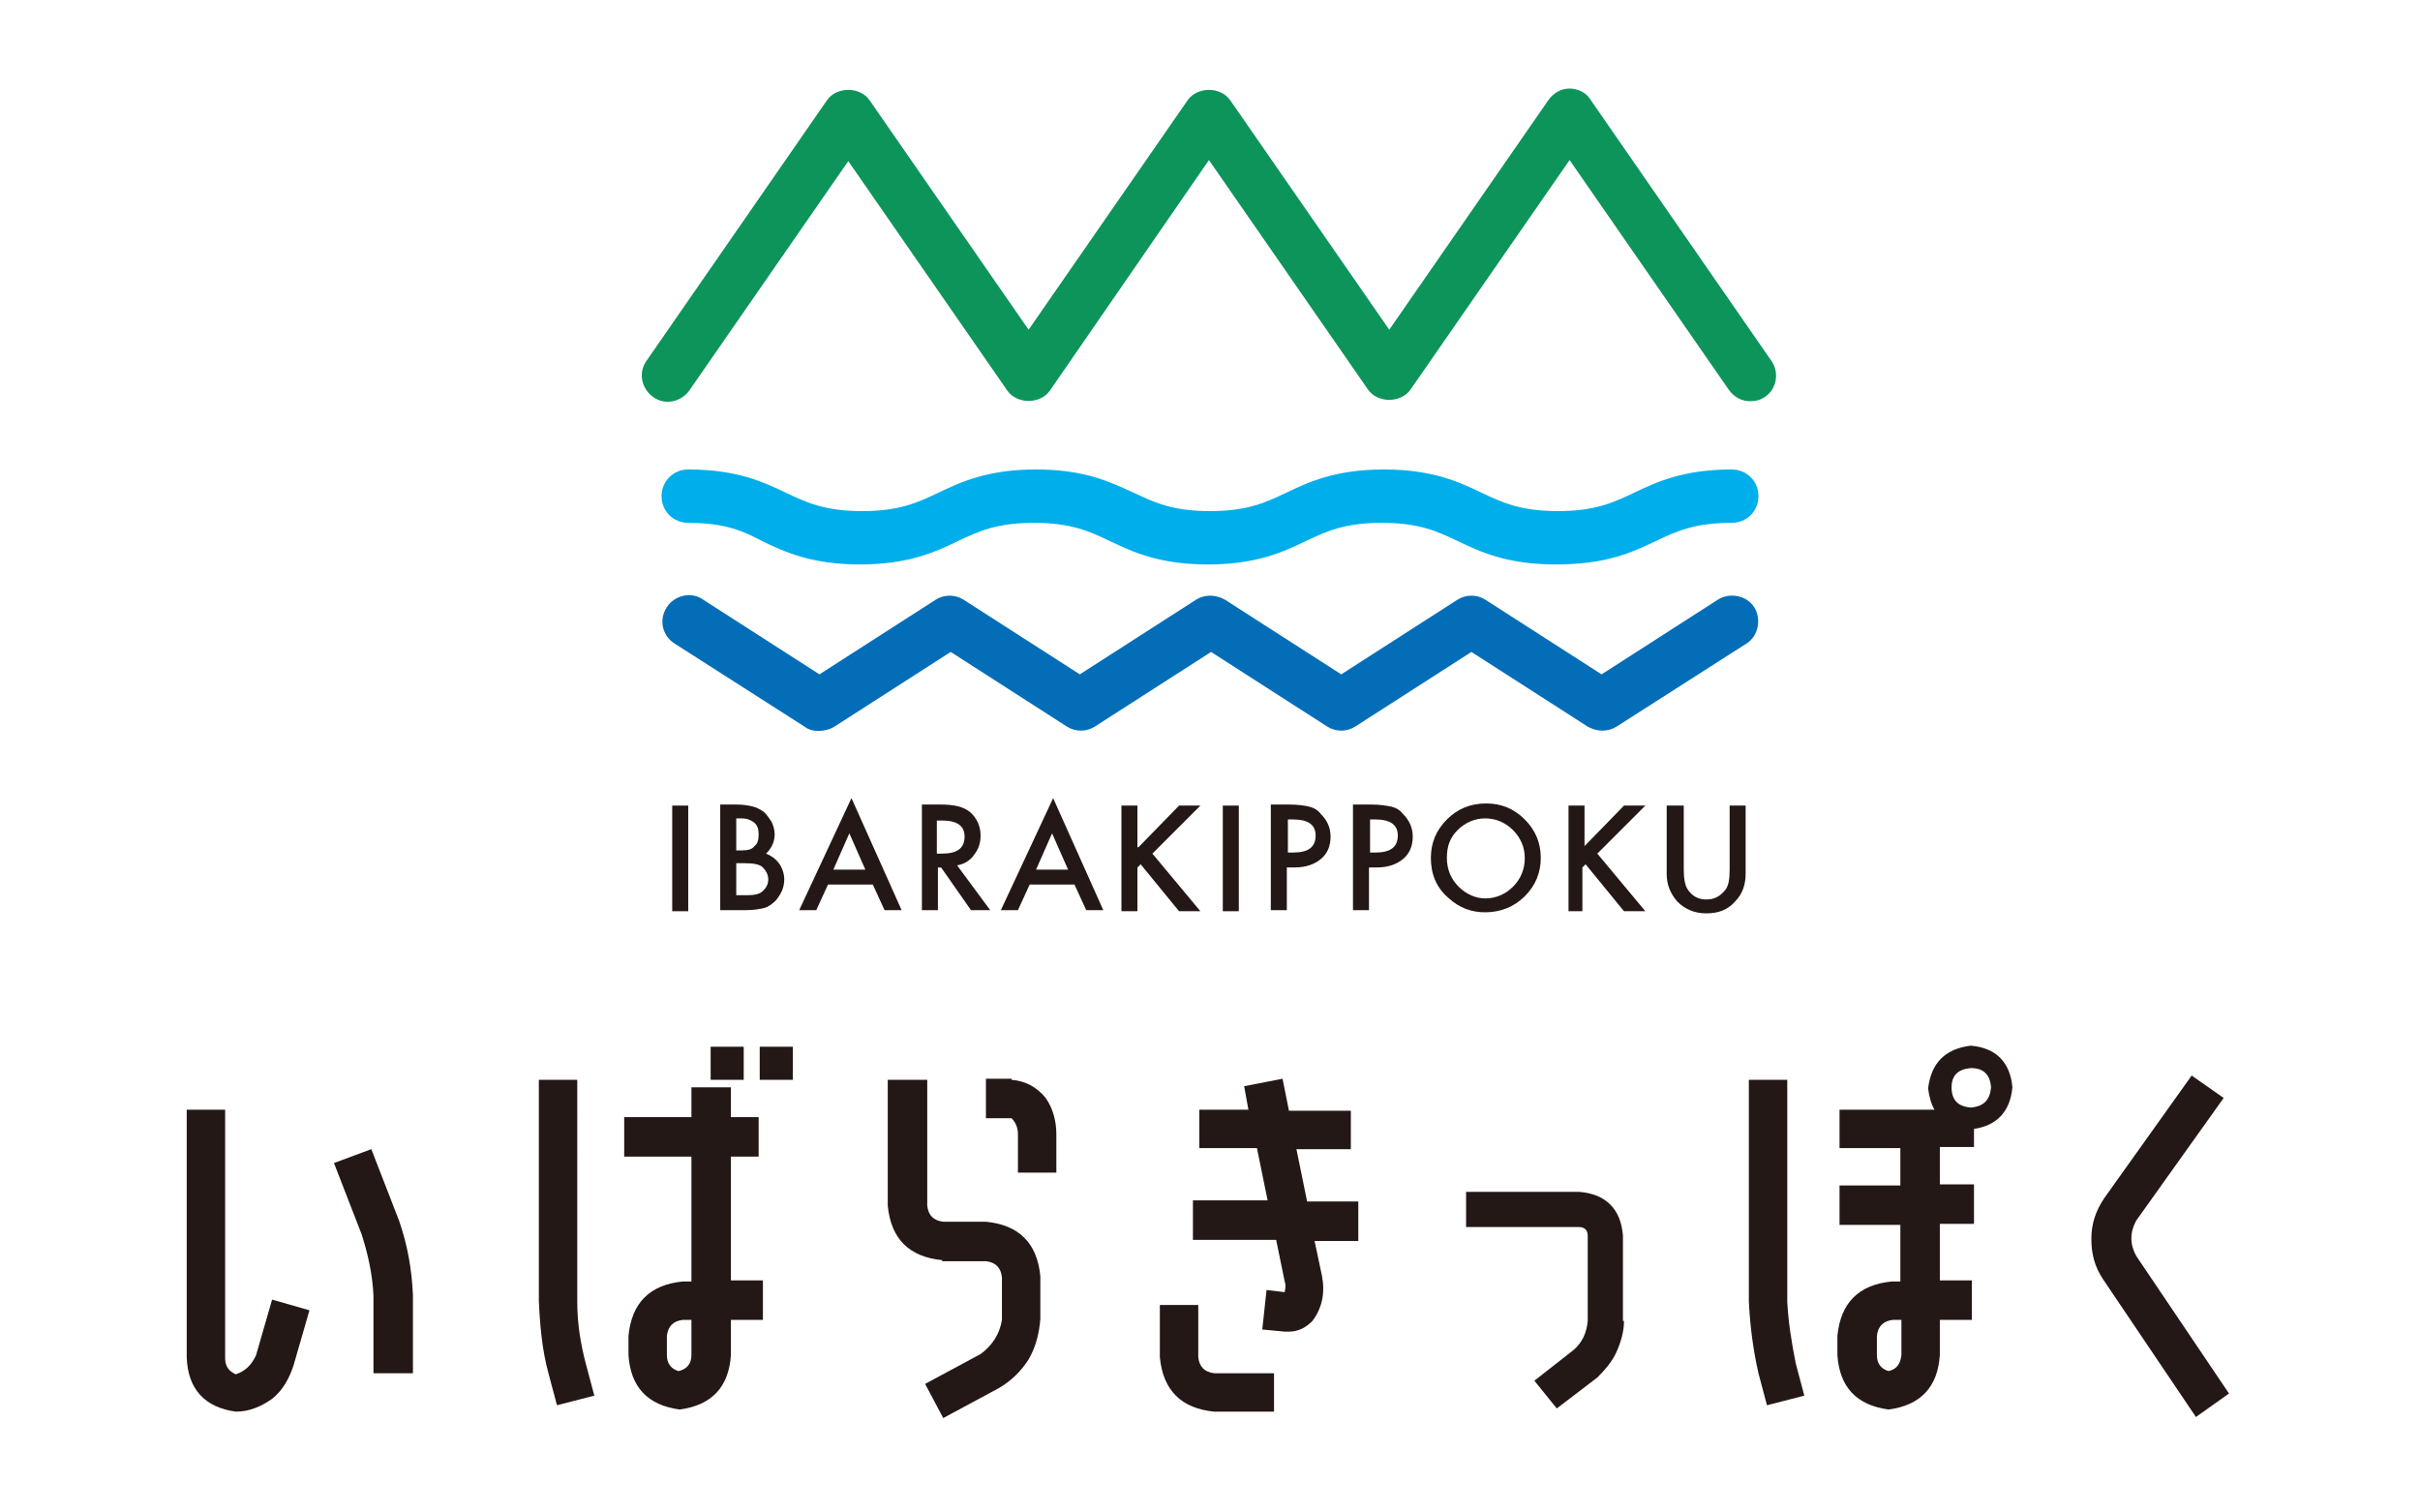 <?xml version="1.0" encoding="utf-8"?>
<!-- Generator: Adobe Illustrator 26.0.3, SVG Export Plug-In . SVG Version: 6.00 Build 0)  -->
<svg version="1.1" id="レイヤー_1" xmlns="http://www.w3.org/2000/svg" xmlns:xlink="http://www.w3.org/1999/xlink" x="0px"
	 y="0px" viewBox="0 0 226.8 141.7" style="enable-background:new 0 0 226.8 141.7;" xml:space="preserve">
<style type="text/css">
	.st0{fill:#231815;}
	.st1{fill:#0D945A;}
	.st2{fill:#00AEEB;}
	.st3{fill:#036EB7;}
</style>
<g>
	<g>
		<path class="st0" d="M64.5,75.5v9.9H63v-9.9H64.5z"/>
		<path class="st0" d="M67.5,85.3v-9.9H69c0.7,0,1.2,0.1,1.6,0.2c0.4,0.1,0.7,0.3,1,0.5c0.3,0.3,0.5,0.6,0.7,0.9
			c0.2,0.4,0.3,0.8,0.3,1.2c0,0.7-0.3,1.3-0.8,1.8c0.5,0.2,0.9,0.5,1.2,0.9c0.3,0.4,0.5,1,0.5,1.5c0,0.8-0.3,1.4-0.8,2
			c-0.3,0.3-0.7,0.6-1.1,0.7c-0.4,0.1-1,0.2-1.7,0.2H67.5z M69,79.7h0.5c0.6,0,1-0.1,1.2-0.4c0.3-0.2,0.4-0.6,0.4-1.1
			c0-0.5-0.1-0.8-0.4-1.1c-0.3-0.2-0.6-0.4-1.2-0.4H69V79.7z M69,83.9H70c0.7,0,1.2-0.1,1.5-0.4c0.3-0.3,0.5-0.6,0.5-1.1
			c0-0.4-0.2-0.8-0.5-1.1c-0.3-0.3-0.9-0.4-1.7-0.4H69V83.9z"/>
		<path class="st0" d="M81.8,82.9h-4.2l-1.1,2.4h-1.6l4.9-10.5l4.7,10.5h-1.6L81.8,82.9z M81.1,81.5l-1.5-3.4l-1.5,3.4H81.1z"/>
		<path class="st0" d="M89.7,81.1l3.1,4.2h-1.8l-2.8-4h-0.3v4h-1.5v-9.9h1.7c1.3,0,2.2,0.2,2.8,0.7c0.6,0.5,1,1.3,1,2.2
			c0,0.7-0.2,1.3-0.6,1.8C90.9,80.7,90.3,81,89.7,81.1z M87.8,80h0.5c1.4,0,2.1-0.5,2.1-1.6c0-1-0.7-1.5-2.1-1.5h-0.5V80z"/>
		<path class="st0" d="M100.7,82.9h-4.2l-1.1,2.4h-1.6l4.9-10.5l4.7,10.5h-1.6L100.7,82.9z M100.1,81.5l-1.5-3.4l-1.5,3.4H100.1z"/>
		<path class="st0" d="M106.7,79.4l3.8-3.9h2l-4.5,4.5l4.5,5.4h-2l-3.6-4.4l-0.3,0.3v4.1h-1.5v-9.9h1.5V79.4z"/>
		<path class="st0" d="M116.1,75.5v9.9h-1.5v-9.9H116.1z"/>
		<path class="st0" d="M120.6,81.3v4h-1.5v-9.9h1.7c0.8,0,1.5,0.1,1.9,0.2c0.4,0.1,0.8,0.3,1.1,0.7c0.6,0.6,0.9,1.3,0.9,2.1
			c0,0.9-0.3,1.6-0.9,2.1c-0.6,0.5-1.4,0.8-2.5,0.8H120.6z M120.6,79.9h0.6c1.4,0,2.1-0.5,2.1-1.6c0-1-0.7-1.5-2.1-1.5h-0.5V79.9z"
			/>
		<path class="st0" d="M128.3,81.3v4h-1.5v-9.9h1.7c0.8,0,1.4,0.1,1.9,0.2c0.4,0.1,0.8,0.3,1.1,0.7c0.6,0.6,0.9,1.3,0.9,2.1
			c0,0.9-0.3,1.6-0.9,2.1c-0.6,0.5-1.4,0.8-2.5,0.8H128.3z M128.3,79.9h0.6c1.4,0,2.1-0.5,2.1-1.6c0-1-0.7-1.5-2.1-1.5h-0.5V79.9z"
			/>
		<path class="st0" d="M134.1,80.4c0-1.4,0.5-2.6,1.5-3.6c1-1,2.2-1.5,3.7-1.5c1.4,0,2.6,0.5,3.6,1.5c1,1,1.5,2.2,1.5,3.6
			c0,1.4-0.5,2.6-1.5,3.6c-1,1-2.3,1.5-3.7,1.5c-1.3,0-2.4-0.4-3.4-1.3C134.6,83.2,134.1,81.9,134.1,80.4z M135.6,80.4
			c0,1.1,0.4,2,1.1,2.7c0.7,0.7,1.6,1.1,2.5,1.1c1,0,1.9-0.4,2.6-1.1c0.7-0.7,1.1-1.6,1.1-2.7c0-1-0.4-1.9-1.1-2.6
			c-0.7-0.7-1.6-1.1-2.6-1.1c-1,0-1.9,0.4-2.6,1.1C135.9,78.5,135.6,79.3,135.6,80.4z"/>
		<path class="st0" d="M148.4,79.4l3.8-3.9h2l-4.5,4.5l4.5,5.4h-2l-3.6-4.4l-0.3,0.3v4.1H147v-9.9h1.5V79.4z"/>
		<path class="st0" d="M157.8,75.5v6c0,0.8,0.1,1.5,0.4,1.9c0.4,0.6,1,0.9,1.7,0.9c0.8,0,1.3-0.3,1.8-0.9c0.3-0.4,0.4-1,0.4-1.9v-6
			h1.5v6.4c0,1-0.3,1.9-1,2.6c-0.7,0.8-1.6,1.1-2.7,1.1c-1.1,0-2-0.4-2.7-1.1c-0.6-0.7-1-1.5-1-2.6v-6.4H157.8z"/>
	</g>
	<path class="st1" d="M164,37.6c-0.8,0-1.5-0.4-2-1.1l-14.9-21.5l-14.9,21.5c-0.9,1.3-3.1,1.3-4,0l-14.9-21.5L98.4,36.6
		c-0.9,1.3-3.1,1.3-4,0L79.5,15.1L64.6,36.6c-0.8,1.1-2.3,1.4-3.4,0.6c-1.1-0.8-1.4-2.3-0.6-3.4L77.5,9.4c0.9-1.3,3.1-1.3,4,0
		l14.9,21.5l14.9-21.5c0.9-1.3,3.1-1.3,4,0l14.9,21.5l14.9-21.5c0.5-0.7,1.2-1.1,2-1.1l0,0c0.8,0,1.6,0.4,2,1.1L166,33.8
		c0.8,1.1,0.5,2.7-0.6,3.4C165,37.5,164.5,37.6,164,37.6L164,37.6z"/>
	<path class="st2" d="M145.8,52.9c-4.6,0-7.1-1.2-9.2-2.2c-1.9-0.9-3.6-1.7-7.1-1.7c-3.5,0-5.2,0.8-7.1,1.7c-2.1,1-4.6,2.2-9.2,2.2
		c-4.6,0-7.1-1.2-9.2-2.2c-1.9-0.9-3.6-1.7-7.1-1.7c-3.5,0-5.2,0.8-7.1,1.7c-2.1,1-4.6,2.2-9.2,2.2c-4.6,0-7.1-1.2-9.2-2.2
		C69.7,49.8,68,49,64.5,49c-1.4,0-2.5-1.1-2.5-2.5c0-1.4,1.1-2.5,2.5-2.5c4.6,0,7.1,1.2,9.2,2.2c1.9,0.9,3.6,1.7,7.1,1.7
		c3.5,0,5.2-0.8,7.1-1.7c2.1-1,4.6-2.2,9.2-2.2c4.6,0,7,1.2,9.2,2.2c1.9,0.9,3.6,1.7,7.1,1.7c3.5,0,5.2-0.8,7.1-1.7
		c2.1-1,4.6-2.2,9.2-2.2c4.6,0,7.1,1.2,9.2,2.2c1.9,0.9,3.6,1.7,7.1,1.7c3.5,0,5.2-0.8,7.1-1.7c2.1-1,4.6-2.2,9.2-2.2
		c1.4,0,2.5,1.1,2.5,2.5c0,1.4-1.1,2.5-2.5,2.5c-3.5,0-5.2,0.8-7.1,1.7C152.9,51.8,150.5,52.9,145.8,52.9L145.8,52.9z"/>
	<path class="st3" d="M76.7,68.5c-0.5,0-0.9-0.1-1.3-0.4l-12.2-7.8c-1.1-0.7-1.5-2.2-0.7-3.4c0.7-1.1,2.3-1.5,3.4-0.7l10.9,7l10.9-7
		c0.8-0.5,1.8-0.5,2.6,0l10.9,7l10.9-7c0.8-0.5,1.8-0.5,2.7,0l10.9,7l10.9-7c0.8-0.5,1.8-0.5,2.6,0l10.9,7l10.9-7
		c1.1-0.7,2.7-0.4,3.4,0.7c0.7,1.1,0.4,2.7-0.7,3.4l-12.2,7.8c-0.8,0.5-1.8,0.5-2.7,0l-10.9-7l-10.9,7c-0.8,0.5-1.8,0.5-2.6,0
		l-10.9-7l-10.9,7c-0.8,0.5-1.8,0.5-2.6,0l-10.9-7l-10.9,7C77.7,68.4,77.2,68.5,76.7,68.5L76.7,68.5z"/>
	<g>
		<path class="st0" d="M22.1,132.3c-2.9-0.4-4.5-2.1-4.6-5.1V104h3.6v23.3c0,0.7,0.3,1.2,1,1.5c0.9-0.3,1.5-0.9,1.9-1.8l1.5-5.2
			l3.5,1l-1.5,5.2c-0.4,1.2-1,2.3-2,3.1C24.5,131.8,23.4,132.3,22.1,132.3z M34.8,107.7l2.6,6.7c0.8,2.3,1.2,4.6,1.3,7v7.3h-3.7
			v-7.3c-0.1-2-0.5-3.8-1.1-5.7l-2.6-6.7L34.8,107.7z"/>
		<path class="st0" d="M52.2,131.7l-0.8-3c-0.6-2.2-0.8-4.5-0.9-6.8v-20.7h3.6V122c0,2,0.3,3.9,0.8,5.8l0.8,3L52.2,131.7z
			 M68.5,108.4V120h3v3.7h-3v3.3c-0.2,3-1.8,4.7-4.8,5.1c-3-0.4-4.6-2.1-4.8-5.1v-1.8c0.3-3.1,2-4.8,5.1-5.1h0.8v-11.7h-6.3v-3.7
			h6.3v-2.8h3.7v2.8h2.6v3.7H68.5z M64.8,127v-3.3H64c-0.9,0.1-1.4,0.6-1.5,1.5v1.8c0,0.8,0.4,1.3,1.1,1.5
			C64.4,128.3,64.8,127.8,64.8,127z M66.6,101.2v-3.1h3.1v3.1H66.6z M71.2,101.2v-3.1h3.1v3.1H71.2z"/>
		<path class="st0" d="M88.3,118.1c-3.1-0.3-4.8-2-5.1-5.1v-11.8h3.7V113c0.1,0.9,0.6,1.4,1.5,1.5h4c3.1,0.3,4.8,2,5.1,5.1v4
			c-0.1,1.3-0.4,2.6-1.1,3.8c-0.7,1.1-1.6,2-2.8,2.7l-5.2,2.8l-1.7-3.2l5.2-2.8c1.1-0.8,1.8-1.9,2-3.2v-4c-0.1-0.9-0.6-1.4-1.5-1.5
			H88.3z M94.8,101.2c1.3,0.1,2.4,0.7,3.2,1.7c0.7,1,1,2.2,1,3.4v3.6h-3.6v-3.6c0-0.6-0.2-1.1-0.6-1.5h-2.4v-3.7H94.8z"/>
		<path class="st0" d="M113.8,132.3c-3.1-0.3-4.8-2-5.1-5.1v-4.9h3.6v4.9c0.1,0.9,0.6,1.4,1.5,1.5h5.6v3.6H113.8z M120.4,120.1
			l-0.8-3.9h-7.8v-3.7h7l-1-4.9h-5.4V104h4.6l-0.4-2.2l3.6-0.7l0.6,3h5.8v3.6h-5.1l1,4.9h4.8v3.7h-4.1l0.7,3.3c0.3,1.6,0,3-0.9,4.2
			c-0.6,0.6-1.3,1-2.2,1c-0.2,0-0.3,0-0.4,0l-2.1-0.2l0.4-3.7l1.7,0.2C120.5,120.6,120.5,120.4,120.4,120.1z"/>
		<path class="st0" d="M152.2,123.8c0,1-0.3,2-0.7,2.9c-0.4,0.9-1.1,1.7-1.8,2.4l-3.8,2.9l-2.1-2.6l3.7-2.9c0.8-0.7,1.2-1.6,1.3-2.7
			v-8c0-0.5-0.3-0.8-0.8-0.8h-10.6v-3.3h10.6c2.5,0.2,3.9,1.6,4.1,4.1V123.8z"/>
		<path class="st0" d="M168.3,127.8l0.8,3l-3.5,0.9l-0.8-3c-0.5-2.2-0.8-4.5-0.9-6.8v-20.7h3.6V122
			C167.6,123.9,167.9,125.8,168.3,127.8z M184.7,98c2.4,0.2,3.7,1.6,3.9,3.9c-0.2,2.3-1.5,3.6-3.6,3.9v1.7h-3.2v3.5h3.2v3.7h-3.2
			v5.3h3v3.7h-3v3.3c-0.2,3-1.8,4.7-4.8,5.1c-3-0.4-4.6-2.1-4.8-5.1v-1.8c0.3-3.1,2-4.8,5.1-5.1h0.8v-5.3h-5.7v-3.7h5.7v-3.5h-5.7
			v-3.6h8.9c-0.3-0.5-0.5-1.2-0.6-2C181,99.6,182.3,98.3,184.7,98z M178.2,127v-3.3h-0.8c-0.9,0.1-1.4,0.6-1.5,1.5v1.8
			c0,0.8,0.4,1.3,1.1,1.5C177.8,128.3,178.1,127.8,178.2,127z M184.7,103.8c1.2-0.1,1.8-0.7,1.9-1.9c-0.1-1.2-0.7-1.8-1.9-1.8
			c-1.2,0.1-1.8,0.7-1.8,1.8C182.9,103.1,183.5,103.7,184.7,103.8z"/>
		<path class="st0" d="M205.8,132.8l-8.7-12.9c-0.8-1.2-1.1-2.4-1.1-3.8c0-1.4,0.4-2.6,1.2-3.8l8.2-11.5l3,2.1l-8.2,11.5
			c-0.6,1.1-0.6,2.2,0,3.3l8.7,12.9L205.8,132.8z"/>
	</g>
</g>
</svg>
